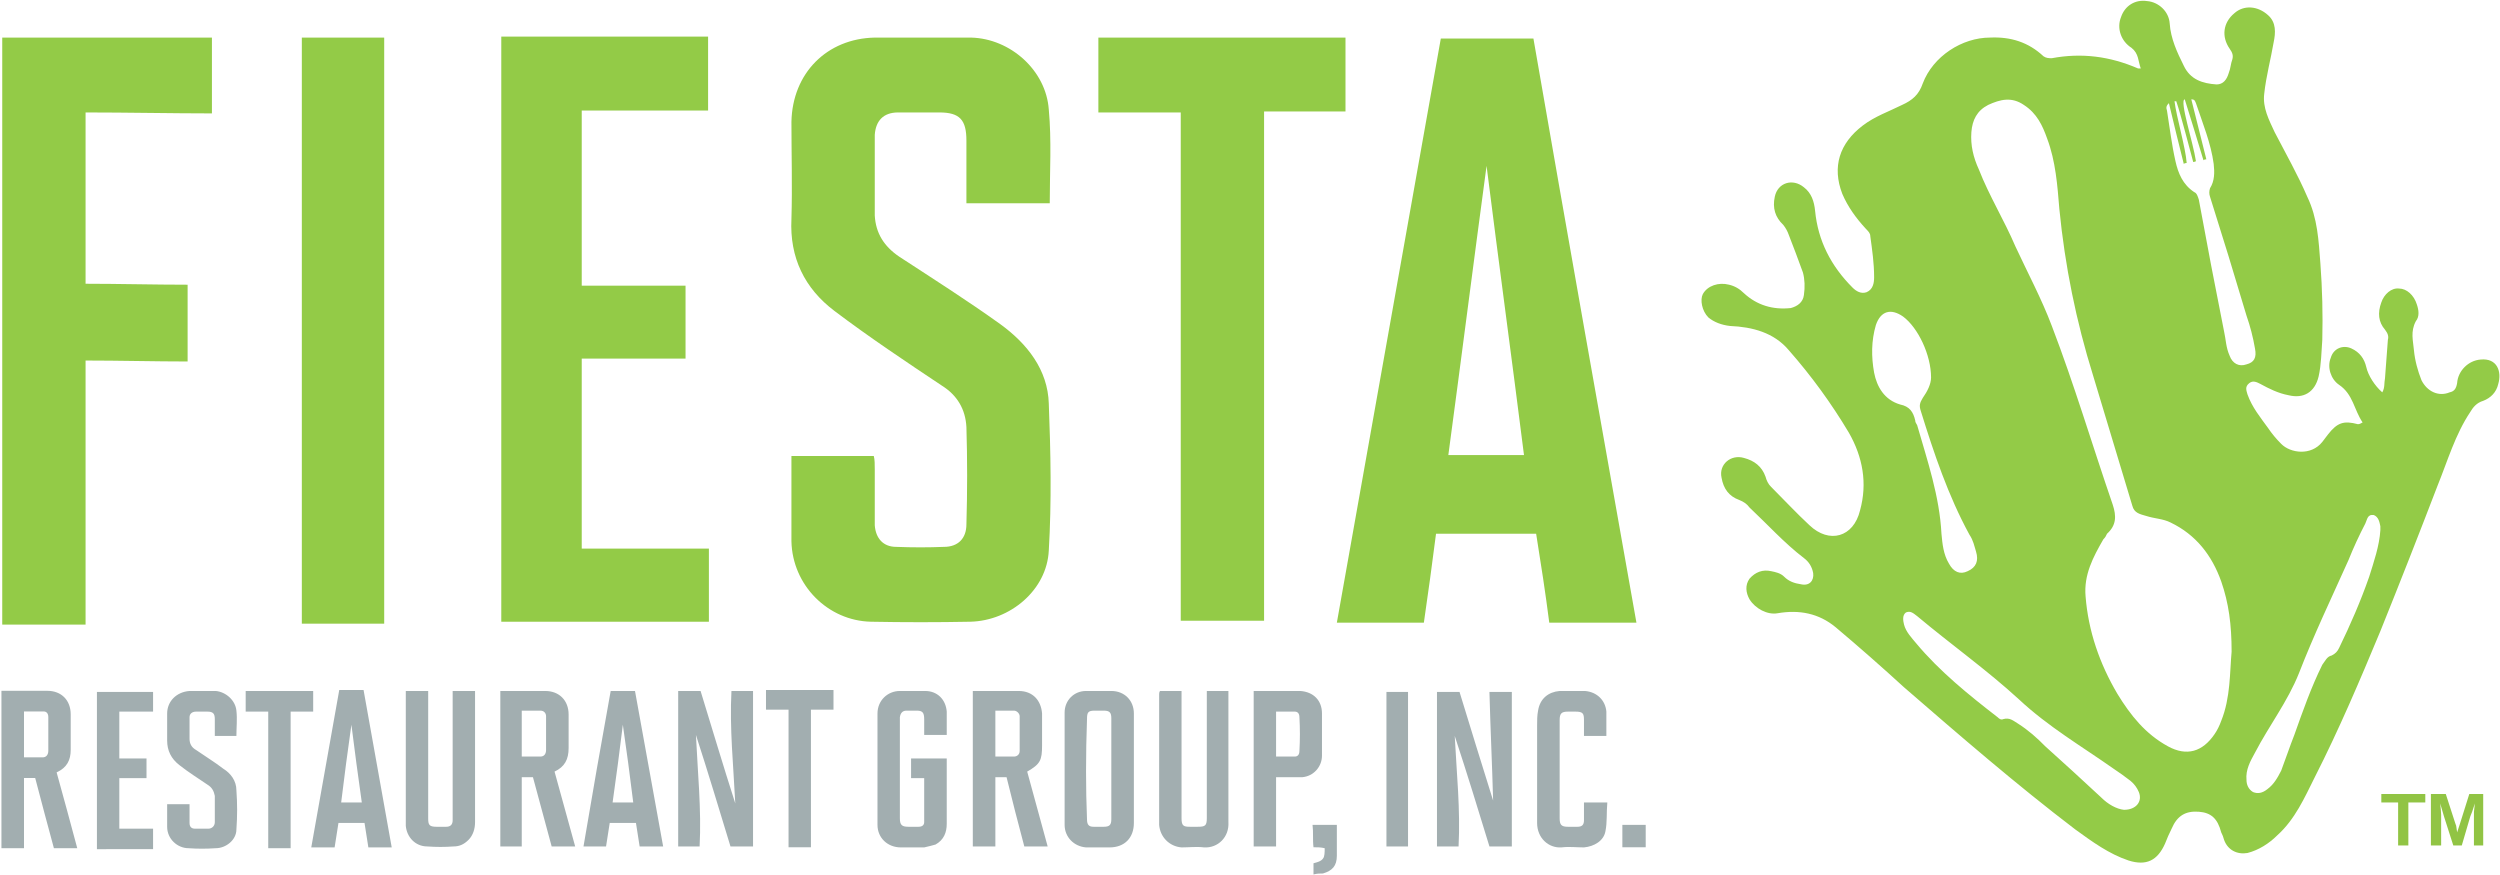 <svg version="1.2" xmlns="http://www.w3.org/2000/svg" viewBox="0 0 1563 547" width="1563" height="547">
	<title>Fiesta-Restaurant-Group-Inc-files-ARS-Annual-report-to-security-holders-paper-filing-for-period-end-1-Jan-23-FRGI-US-1-pdf-svg</title>
	<defs>
		<clipPath clipPathUnits="userSpaceOnUse" id="cp1">
			<path d="m-2798.66-3141.01h7161.32v9270.57h-7161.32z"/>
		</clipPath>
	</defs>
	<style>
		.s0 { fill: #91c444 } 
		.s1 { fill: #a2aeb0 } 
		.s2 { fill: #93cb47 } 
	</style>
	<g id="Clip-Path: Page 1" clip-path="url(#cp1)">
		<g id="Page 1">
			<path id="TM" class="s0" d="m1516.3 501.7h-10.6v26.9h-6.4v-26.9h-10.5v-5.3h27.5zm36.2 26.9h-5.8v-19.3q0-0.6 0-1.7 0-0.6 0.6-5.3-1.8 5.8-2.9 8.2l-5.3 18.1h-5.3l-5.8-18.1-2.4-8.2q0.6 5.3 0.6 7v19.3h-6.4v-32.2h9.3l5.9 18.2 0.6 1.7 0.6 4.1 1.7-5.2 5.9-18.8h8.7z"/>
			<path id="Path 2" fill-rule="evenodd" class="s1" d="m147.8 460.1h-13.5q0-5.3 0-10.5c0-3.5-1.1-4.7-4.7-4.7q-3.5 0-7 0c-2.3 0-4.1 1.2-4.1 3.5q0 7 0 13.5 0 4.7 4.1 7c5.9 4.1 11.7 7.6 17 11.7 4.7 2.9 8.2 7.6 8.2 13.5q0.9 12.2 0 24.5c0 6.5-6.5 11.7-12.9 11.7q-8.8 0.6-17 0c-7 0-13.4-5.8-13.4-13.4q0-7 0-14.1h14q0 1.2 0 2.4 0 4.7 0 9.3 0 3.6 3.5 3.6 4.1 0 8.2 0c2.4 0 4.1-1.8 4.1-4.1q0-8.2 0-16.4c-0.6-3-1.7-5.3-4.7-7.1-5.8-4-11.7-7.6-17.5-12.2q-7.6-5.9-7.6-15.3c0-5.8 0-11.1 0-16.9 0-7.6 5.8-13.5 14-14.1q8.2 0 16.4 0c6.4 0.6 12.3 5.9 12.9 12.3 0.6 5.3 0 10.5 0 15.8zm-87.2 70.8v-98.3h35.1v12.3h-21.1v29.3h17v12.3h-17v31.6h21.1v12.8zm121.1-0.6h-14v-85.4h-14.1v-12.9h42.2v12.9h-14.1zm325.3-0.6h-14v-86h-14.1v-12.3h42.2v12.3h-14.1zm-458.7 0.6h-14.6q-5.9-21.7-11.7-43.9h-7v43.9h-14.1v-98.4q1.2 0 2.4 0 13.4 0 26.3 0c8.8 0 14.6 5.9 14.6 14.7q0 11.1 0 22.2c0 6.4-2.3 11.1-8.8 14.1q6.5 23.4 12.9 47.4zm-18.1-82c0-2.3-1.2-3.5-2.9-3.5q-6.2 0-12.3 0v28.7c4.1 0 8.2 0 11.7 0 2.3 0 3.5-1.8 3.5-4.1q0-10.5 0-21.1z"/>
			<path id="Path 3" fill-rule="evenodd" class="s1" d="m244.9 529.8h-14.6q-1.2-7.1-2.4-15.3h-16.3q-1.2 7.7-2.4 15.3h-14.6q8.8-49.2 17.5-98.4h15.2q8.8 49.2 17.6 98.4zm-18.7-28.1q-3.5-24.6-6.5-48.6-3.5 24.6-6.4 48.6zm211.2 27.5h-13.4v-97.2h14c7 22.8 14 46.3 21.7 70.3-1.2-24-3.6-46.9-2.4-70.3h13.5v97.2h-14.1c-7-22.9-14-46.3-21.6-69.7 1.1 23.4 3.5 46.8 2.3 69.7zm-154.4-97.2h14q0 1.2 0 2.4 0 39.8 0 79.6c0 4.1-1.2 8.2-4.1 11.1-2.9 2.9-5.8 4.1-9.4 4.1q-8.1 0.6-16.3 0c-7.6 0-12.9-5.9-13.5-12.9q0-5.3 0-11.1 0-35.1 0-69.7v-3.5h14v79.6c0 4.1 0.6 5.3 5.3 5.3q2.9 0 5.9 0 4.1 0 4.1-4.1 0-1.2 0-1.8z"/>
			<path id="Path 4" fill-rule="evenodd" class="s1" d="m359.6 529.2h-14.7q-5.8-21.7-11.7-43.3h-7v43.3h-13.4v-97.2q0.6 0 1.7 0 13.5 0 26.4 0c8.7 0 14.6 5.9 14.6 14.7q0 10.5 0 21c0 7-2.4 11.7-8.8 14.7q6.4 23.4 12.9 46.8zm-18.2-81.4c0-1.7-1.1-3.5-3.5-3.5q-5.2 0-11.7 0v28.7c4.1 0 8.2 0 11.7 0 2.4 0 3.5-1.8 3.5-4.1q0-10.5 0-21.1zm73.2 81.4h-14.7q-1.1-7.6-2.3-14.7h-16.4q-1.1 7.1-2.3 14.7h-14.1q8.2-48.6 17-97.2h15.2q8.8 48.6 17.6 97.2zm-18.7-27.5q-3-24.6-6.5-48.6-2.9 24-6.4 48.6zm173.7-15.2v-12.3h22.3q0 0.5 0 1.7 0 19.3 0 39.2c0 5.3-1.8 10-7 12.9-1.8 0.6-4.7 1.2-7.1 1.8-4.6 0-9.9 0-14.6 0-8.2 0-14.6-5.9-14.6-14.1q0-35.1 0-69.6c0-8.2 6.4-14.1 14-14.1q8.2 0 15.8 0c7.6 0 12.9 5.3 13.5 12.9 0 4.7 0 9.9 0 14.6h-14.1q0-5.2 0-9.9c0-4.1-1.1-5.3-4.6-5.3q-3.6 0-6.5 0-3.5 0-4.1 4.1 0 0.6 0 1.2v62c0 4.1 1.2 5.3 5.3 5.3q3.5 0 6.4 0c2.4 0 3.5-1.2 3.5-2.9 0-9.4 0-18.2 0-27.5zm184.9-54.5h13.5c0 26.4 0 55.6 0 82 0.6 9.3-6.5 16.3-15.2 15.8-4.7-0.6-9.4 0-14.1 0-7.6-0.6-13.4-6.5-14-14.1q0-41 0-81.9 0-1.2 0.6-1.8h13.4v79.6c0 4.7 1.2 5.3 5.3 5.3h4.7c4.7 0 5.8-0.6 5.8-5.3z"/>
			<path id="Path 5" fill-rule="evenodd" class="s1" d="m655 529.2h-14.6q-5.8-21.7-11.1-43.3h-7v43.3h-14.1v-97.2q1.2 0 2.4 0 13.4 0 26.3 0c8.8 0 14 5.9 14.6 14.1q0 9.9 0 19.9c0 9.3-1.1 11.7-9.3 16.4q6.4 23.4 12.8 46.8zm-17.5-81.4c0-1.7-1.8-3.5-3.5-3.5q-5.9 0-11.7 0v28.7c4.1 0 7.6 0 11.7 0 1.7 0 3.5-1.2 3.5-3.5q0-11.1 0-21.7zm71.4 32.8q0 17 0 33.9c0 9.4-5.9 15.3-15.2 15.3q-7.1 0-14.7 0c-7.6-0.6-13.4-6.5-13.4-14.1q0-35.1 0-70.2c0-7.6 5.8-13.5 13.4-13.5q7.6 0 15.8 0c8.2 0 14.1 5.9 14.1 14.1q0 17.5 0 34.5zm-14.1-15.8q0-8.2 0-15.8c0-3.5-1.1-4.7-4.7-4.7q-2.9 0-5.8 0c-4.1 0-4.7 1.2-4.7 5.3q-0.6 16.4-0.6 32.8 0 15.2 0.6 29.8c0 3.5 1.2 4.7 4.1 4.7q3.5 0 6.4 0c3.6 0 4.7-1.2 4.7-4.7 0-10.5 0-36.9 0-47.4zm238.7 35.7c-0.6-22.2-1.7-45.1-2.3-67.9h14v96.6h-14c-7-22.9-14-45.7-21.7-69.1 1.2 23.4 3.6 46.2 2.4 69.1h-13.5v-96.6h14.1c7 22.8 14 45.7 21 67.9z"/>
			<path id="Path 6" fill-rule="evenodd" class="s1" d="m783.8 432q7 0 13.4 0 7.9 0 15.8 0c8.2 0.6 13.5 5.9 13.5 14.1q0 13.4 0 26.3c0 7-5.3 12.9-12.3 13.5q-4.1 0-8.2 0-4.1 0-8.2 0v43.3h-14m14-84.3v28.1q5.8 0 11.7 0c1.8 0 2.9-1.2 2.9-3.5q0.6-10.6 0-21.1c0-2.3-1.1-3.5-2.9-3.5q-5.9 0-11.7 0zm206.5 15.2h-14q0-5.3 0-9.9c0-4.1-0.6-5.3-5.3-5.3q-2.3 0-4.7 0c-4.1 0-5.2 1.2-5.2 5.3q0 4.1 0 7.6 0 26.9 0 53.8c0 4.1 1.1 5.3 5.2 5.3q3 0 5.9 0c2.9 0 4.1-1.2 4.1-4.1q0-5.3 0-11.1h14.6c-0.6 6.4 0 12.3-1.2 18.1-1.1 5.9-7 9.4-13.4 10-4.7 0-9.4-0.6-14.1 0-8.1 0.5-15.2-5.9-15.2-15.3q0-30.4 0-60.8c0-3 0-6.5 0.6-9.4 1.2-7.6 6.5-11.7 13.5-12.3q8.2 0 15.8 0c7.6 0.6 12.8 5.9 13.4 12.9 0 4.7 0 9.9 0 15.2zm-137.5-27.5h13.5v96.6h-13.5zm-45.6 114.1v-7c2.3-0.6 4.7-1.2 5.9-2.9 1.1-1.2 1.1-4.1 1.1-6.5-2.3-0.6-4.7-0.6-7-0.6-0.6-4.7 0-9.3-0.6-14h15.2q0 1.2 0 2.3 0 8.2 0 17c0 6.4-2.9 9.4-8.7 11.1-1.8 0-3.6 0-5.9 0.6zm193.1-31h14.6v14h-14.6z"/>
			<path id="Path 7" fill-rule="evenodd" class="s2" d="m188.7 23.5h51.5v366.4h-51.5zm124.7 365.2v-365.8h129.3v46.2h-79v109.5h64.9v45.6h-64.9v118.8h79.5v45.7zm342.9-261.6h-52.1c0-13.5 0-26.4 0-39.2 0-12.9-4.1-17.6-16.9-17.6-8.8 0-17.6 0-25.8 0-9.3 0-14 5.3-14.6 14q0 25.2 0 50.4c0.6 11.1 5.8 19.3 15.2 25.7 21.6 14.1 42.7 27.5 63.2 42.2 17 12.3 29.8 28.7 30.4 49.7 1.2 30.5 1.8 61.5 0 91.9-1.2 24.6-24 43.9-49.1 44.5q-31 0.6-62.1 0c-26.9-0.6-49.1-22.8-49.7-50.3 0-17.6 0-35.2 0-53.3h51.5c0.6 2.3 0.6 5.3 0.6 8.2q0 17.5 0 35.1c0.6 8.2 5.3 13.5 13.4 13.5q15.3 0.6 29.9 0c8.8 0 14-5.3 14-14.1 0.6-20.5 0.6-40.9 0-60.8-0.6-11.2-5.8-19.9-15.2-25.8-22.8-15.2-45.6-30.4-67.3-46.8-18.7-14.1-28.1-33.4-26.9-57.4 0.6-20.5 0-40.9 0-60.8 0.6-30.5 22.2-52.1 52.1-52.7 19.9 0 40.4 0 60.2 0 24.6 0.6 46.9 20.5 48.6 45 1.8 19.4 0.6 38.7 0.6 58.6zm134 261h-52.1v-317.8h-51.5v-46.8h154.5v46.2h-50.9z"/>
			<path id="Path 8" fill-rule="evenodd" class="s2" d="m1023.1 389.3h-54.5c-2.3-18.1-5.2-36.9-8.2-55.6h-62.6q-3.5 27.5-7.6 55.6h-54.4q32.5-182.6 65-365.2h57.9c21.1 121.7 42.7 242.9 64.4 365.2zm-70.3-104.8c-7.6-60.2-15.8-120.5-23.4-180.8-8.2 60.9-15.8 120.6-23.9 180.8zm-951.4 106v-367c41.6 0 89.5 0 131.1 0v47.4c-24 0-53.9-0.6-79-0.6v107.1c19.9 0 43.3 0.6 63.8 0.6v48c-19.9 0-43.3-0.6-63.8-0.6v165.1z"/>
			<path id="Path 10" fill-rule="evenodd" class="s2" d="m1561.9 240.1c-1.2 5.2-4.7 8.7-9.4 10.5-4.1 1.2-6.4 4.1-8.1 7-9.4 14.1-14.1 30.4-20.5 46.2-11.7 30.5-23.4 60.3-35.7 90.8-12.9 31-25.8 61.4-41 91.3-6.4 12.8-12.3 26.3-23.4 36.3-5.2 5.2-11.7 9.3-18.7 11.1-6.4 1.1-12.3-1.8-14.6-8.2q-0.6-2.4-1.8-4.7c-2.3-8.8-6.4-12.3-14-12.9-8.2-0.6-13.5 2.4-17 10.6q-2.3 4.6-4.1 9.3c-4.7 10.6-11.7 14.1-22.8 10.6-12.3-4.1-22.8-11.8-33.3-19.4-36.9-28.1-72-58.5-107.1-88.9-14.1-12.9-28.1-25.2-42.7-37.5-10.6-8.8-22.8-11.1-36.3-8.8-6.4 1.2-14-2.9-17.6-8.7-2.3-4.1-2.9-8.8 0-12.9 3.6-4.1 8.2-5.9 13.5-4.7 2.9 0.6 5.9 1.2 8.2 3.5 2.9 2.9 6.4 4.1 10.5 4.7 5.3 1.2 8.2-2.3 7.6-7q-1.1-5.9-5.8-9.4c-12.3-9.4-22.8-21.1-34-31.6-1.7-2.3-3.5-3.5-6.4-4.7-6.4-2.3-9.9-7-11.1-14-1.8-8.2 5.8-14.7 14-12.3 6.5 1.7 11.2 5.3 13.5 11.7 0.6 2.3 1.7 4.7 3.5 6.4 8.2 8.2 15.8 16.4 24 24 12.3 11.7 27.5 7.6 31.6-9.3 4.7-17 1.7-33.4-7-48.6q-16.4-27.5-37.5-51.5c-9.3-11.1-22.8-14.6-36.8-15.2-5.3-0.6-10-2.4-13.5-5.3-4.1-4.1-5.3-11.1-3.5-14.6 2.9-5.3 9.9-7.6 16.4-5.9q5.2 1.2 9.3 5.3c8.2 7.6 18.2 10.5 29.3 9.3 4.1-1.1 7.6-3.5 8.2-8.1q1.1-7.7-0.6-14.1c-2.9-8.2-5.9-15.8-8.8-23.4q-1.2-3.5-3.5-6.4-7.6-7.1-5.3-17.6c1.8-8.8 11.2-11.7 18.2-5.9 4.7 3.6 6.4 8.8 7 14.7 1.8 18.7 9.9 34.5 23.4 48 2.3 2.3 5.3 4.1 8.8 2.9 4.1-1.8 4.7-5.9 4.7-9.4 0-8.7-1.2-16.9-2.4-25.7 0-1.8-1.2-2.9-2.9-4.7-5.9-6.4-11.1-13.5-14.6-21.7-6.5-16.9-1.8-31.6 12.8-42.7 7.6-5.8 16.4-8.8 24.6-12.9 6.4-2.9 10.5-6.4 12.9-13.4 6.4-17 24.6-28.7 42.1-28.7 12.9-0.6 24 2.9 33.4 11.7 1.7 1.2 3.5 1.2 5.2 1.2 18.7-3.5 36.3-1.2 53.9 6.4q0 0 1.7 0c-1.7-4.7-1.2-9.3-5.8-12.9-6.5-4.1-9.4-12.2-6.5-19.3 2.4-7 8.8-11.1 16.4-9.9 7 0.6 13.5 6.4 14 14 0.6 9.4 4.7 18.2 8.8 26.4 4.1 8.7 11.7 11.1 20.5 11.7 4.1 0 6.4-3 7.6-7.1 1.2-2.9 1.2-5.8 2.3-8.7 0.6-2.4 0-4.1-1.7-6.5-5.3-7.6-4.1-16.4 2.9-22.2 5.9-5.3 14.6-4.7 21.1 1.2 5.2 4.6 4.7 11.1 3.5 16.9-1.8 10.6-4.7 21.1-5.9 32.2-1.1 8.8 3 16.4 6.5 24 7 13.5 14.6 26.9 20.4 40.4 6.5 13.5 7.1 27.5 8.2 41.6q1.8 24 1.2 47.9c-0.6 7.7-0.6 15.3-2.3 22.9-2.4 9.9-9.4 14-18.8 11.7-6.4-1.2-12.2-4.1-17.5-7-2.3-1.2-4.7-2.4-7-0.6-3 2.3-1.8 4.7-1.2 7 2.9 8.2 8.2 14.6 12.9 21.1q3.5 5.2 8.2 9.9c5.8 5.9 18.7 7.6 25.7-1.2q1.8-2.3 3.5-4.6c5.9-7.6 10-8.8 18.7-6.5 0.6 0 1.2 0 3-1.1-5.3-7.7-5.9-17.6-14.7-23.5-5.2-3.5-7.6-11.1-5.2-16.9 1.7-5.9 7.6-8.2 12.8-5.9 5.3 2.4 8.2 6.5 9.4 11.7 1.2 5.3 5.3 11.7 10 15.8 1.7-2.9 1.1-5.8 1.7-8.8 0.6-8.2 1.2-15.8 1.8-24 0.6-2.3 0-4-1.8-6.4-4.1-4.7-4.7-10.5-2.3-17 1.7-5.2 6.4-9.3 11.1-8.7 4.7 0 9.3 4.1 11.1 9.9 1.2 3.5 1.8 7.6-0.6 10.5-3.5 6.5-1.7 12.3-1.2 18.2 0.6 6.4 2.4 12.9 4.7 18.7 3.5 7 10.6 10.5 17.6 7.6 2.9-0.6 4.1-2.3 4.7-5.8 0.5-7.6 7-14.1 14.6-14.7 10.5-1.1 13.4 7.6 11.1 15.3zm-157.4-12.3c4.7-1.2 6.5-4.1 5.3-10q-1.8-10.5-5.3-20.5-11.1-37.4-22.8-74.3-0.9-2.6 0-5.3c2.9-4.6 2.9-9.9 2.3-15.2-1.7-12.9-7-25.7-11.1-38-0.6-1.2-0.6-2.4-2.9-2.4q4.7 18.8 9.4 37.5-1.2 0-1.8 0.6c-3.5-11.7-8.2-26.9-11.7-38.1-3.5 0.6 5.3 27 7 38.7q-1.1 0.5-1.7 0.5c-2.4-8.7-7.6-29.2-10.6-38q-0.5 0-1.1 0c1.1 9.4 7 29.3 7.6 38.6q-1.2 0-1.8 0.6-4.7-18.7-9.3-38c-1.8 1.7-1.8 2.9-1.2 4.7 1.7 10.5 2.9 21 5.3 31.6 1.7 7.6 4.6 14.6 11.7 19.3 1.7 0.6 2.3 2.9 2.9 4.7q7.6 41.5 15.8 82.5c1.1 4.7 1.1 9.9 3.5 15.2 1.7 4.7 5.8 7 10.5 5.3zm-9.3 179.6c0-16.9-1.8-30.4-6.5-43.9-5.8-16.3-15.8-29.2-31.6-36.8-4.7-2.4-9.9-2.4-15.2-4.1-4.1-1.2-7.6-1.8-8.8-6.5-8.2-26.9-16.3-54.4-24.5-81.3-10.6-34-17.6-68.5-21.1-104.2-1.2-14.6-2.3-29.8-7.6-43.9-2.9-8.2-6.4-15.8-14.6-21.1-7.6-5.2-14.7-3.5-22.3 0-7 3.6-9.9 9.4-10.5 17-0.6 8.2 1.2 15.8 4.7 23.4 6.4 16.4 15.8 31.6 22.8 48 7.6 16.4 16.4 32.8 22.8 49.8 14.1 36.8 25.2 74.3 38.1 111.8 2.3 7 2.3 12.8-3.6 18.1-0.5 1.2-1.1 2.3-2.3 3.5-6.4 11.1-12.3 22.2-11.1 35.7 1.7 21.7 8.8 42.1 19.9 60.9 8.2 13.4 17.5 25.1 31.6 32.8 11.7 6.4 21.6 3.5 29.2-7.7q2.4-3.5 4.1-8.2c5.9-14.6 5.3-30.4 6.5-43.3zm-58 87.8q-1.7-4.1-5.2-7-5.3-4.1-10.6-7.6c-19.9-14-40.9-26.3-59.1-43.3-19.8-18.2-42.7-34.5-63.7-52.1-2.4-1.8-4.1-3.5-7-2.3-2.4 1.7-1.8 5.2-1.2 7.6 1.2 4.6 4.7 8.2 7.6 11.7 14.6 17.5 32.8 32.2 50.9 46.2 1.2 1.2 2.3 1.8 3.5 1.2 4.1-1.2 6.4 1.1 9.4 2.9 6.4 4.1 11.7 8.8 16.9 14.1q17.6 15.8 35.1 32.1c4.1 4.1 9.4 7.1 14.1 7.6 7.6 0 11.7-5.2 9.3-11.1zm-149.2-242.3c5.9 1.2 8.2 4.7 9.4 10 0 1.2 0.6 1.7 1.2 2.9 6.4 22.2 14 44.5 15.2 67.9 0.6 6.4 1.2 12.9 4.7 18.7 2.9 5.3 7 7 11.7 4.7q7.9-3.5 5.2-12.3c-1.1-3.5-1.7-7-4.1-10.5-13.4-24.6-22.2-50.9-30.4-77.3-1.2-3.5-0.6-5.2 1.2-8.2 2.9-4.1 5.2-8.7 5.2-12.8 0-14.1-8.1-31.1-17.5-38.1-7.6-5.3-14-3.5-17 5.3-2.9 9.9-2.9 19.9-1.1 29.8 1.7 8.8 6.4 17 16.3 19.9zm300.2 76.1c-0.6-2.9-1.2-5.8-4.1-7-4.1-0.6-4.1 2.9-5.3 5.3q-5.8 11.1-10.5 22.8c-10.5 23.4-21.7 46.8-31 70.8-7 17.6-18.7 32.8-27.5 49.7-2.9 5.3-5.9 10.6-5.3 17 0 2.9 1.2 5.9 4.1 7.6q4.4 1.8 8.8-1.7c4.1-3 6.4-7 8.8-11.7 2.9-7.6 5.2-14.7 8.2-22.3 5.2-14.6 10.5-29.8 17.5-43.9 1.8-2.3 2.9-5.2 5.9-5.8 2.3-1.2 3.5-2.4 4.6-4.7 7.1-14.6 13.5-29.3 18.8-44.5 2.9-9.3 6.4-19.3 7-29.2 0-0.6 0-1.8 0-2.4z"/>
		</g>
	</g>
</svg>